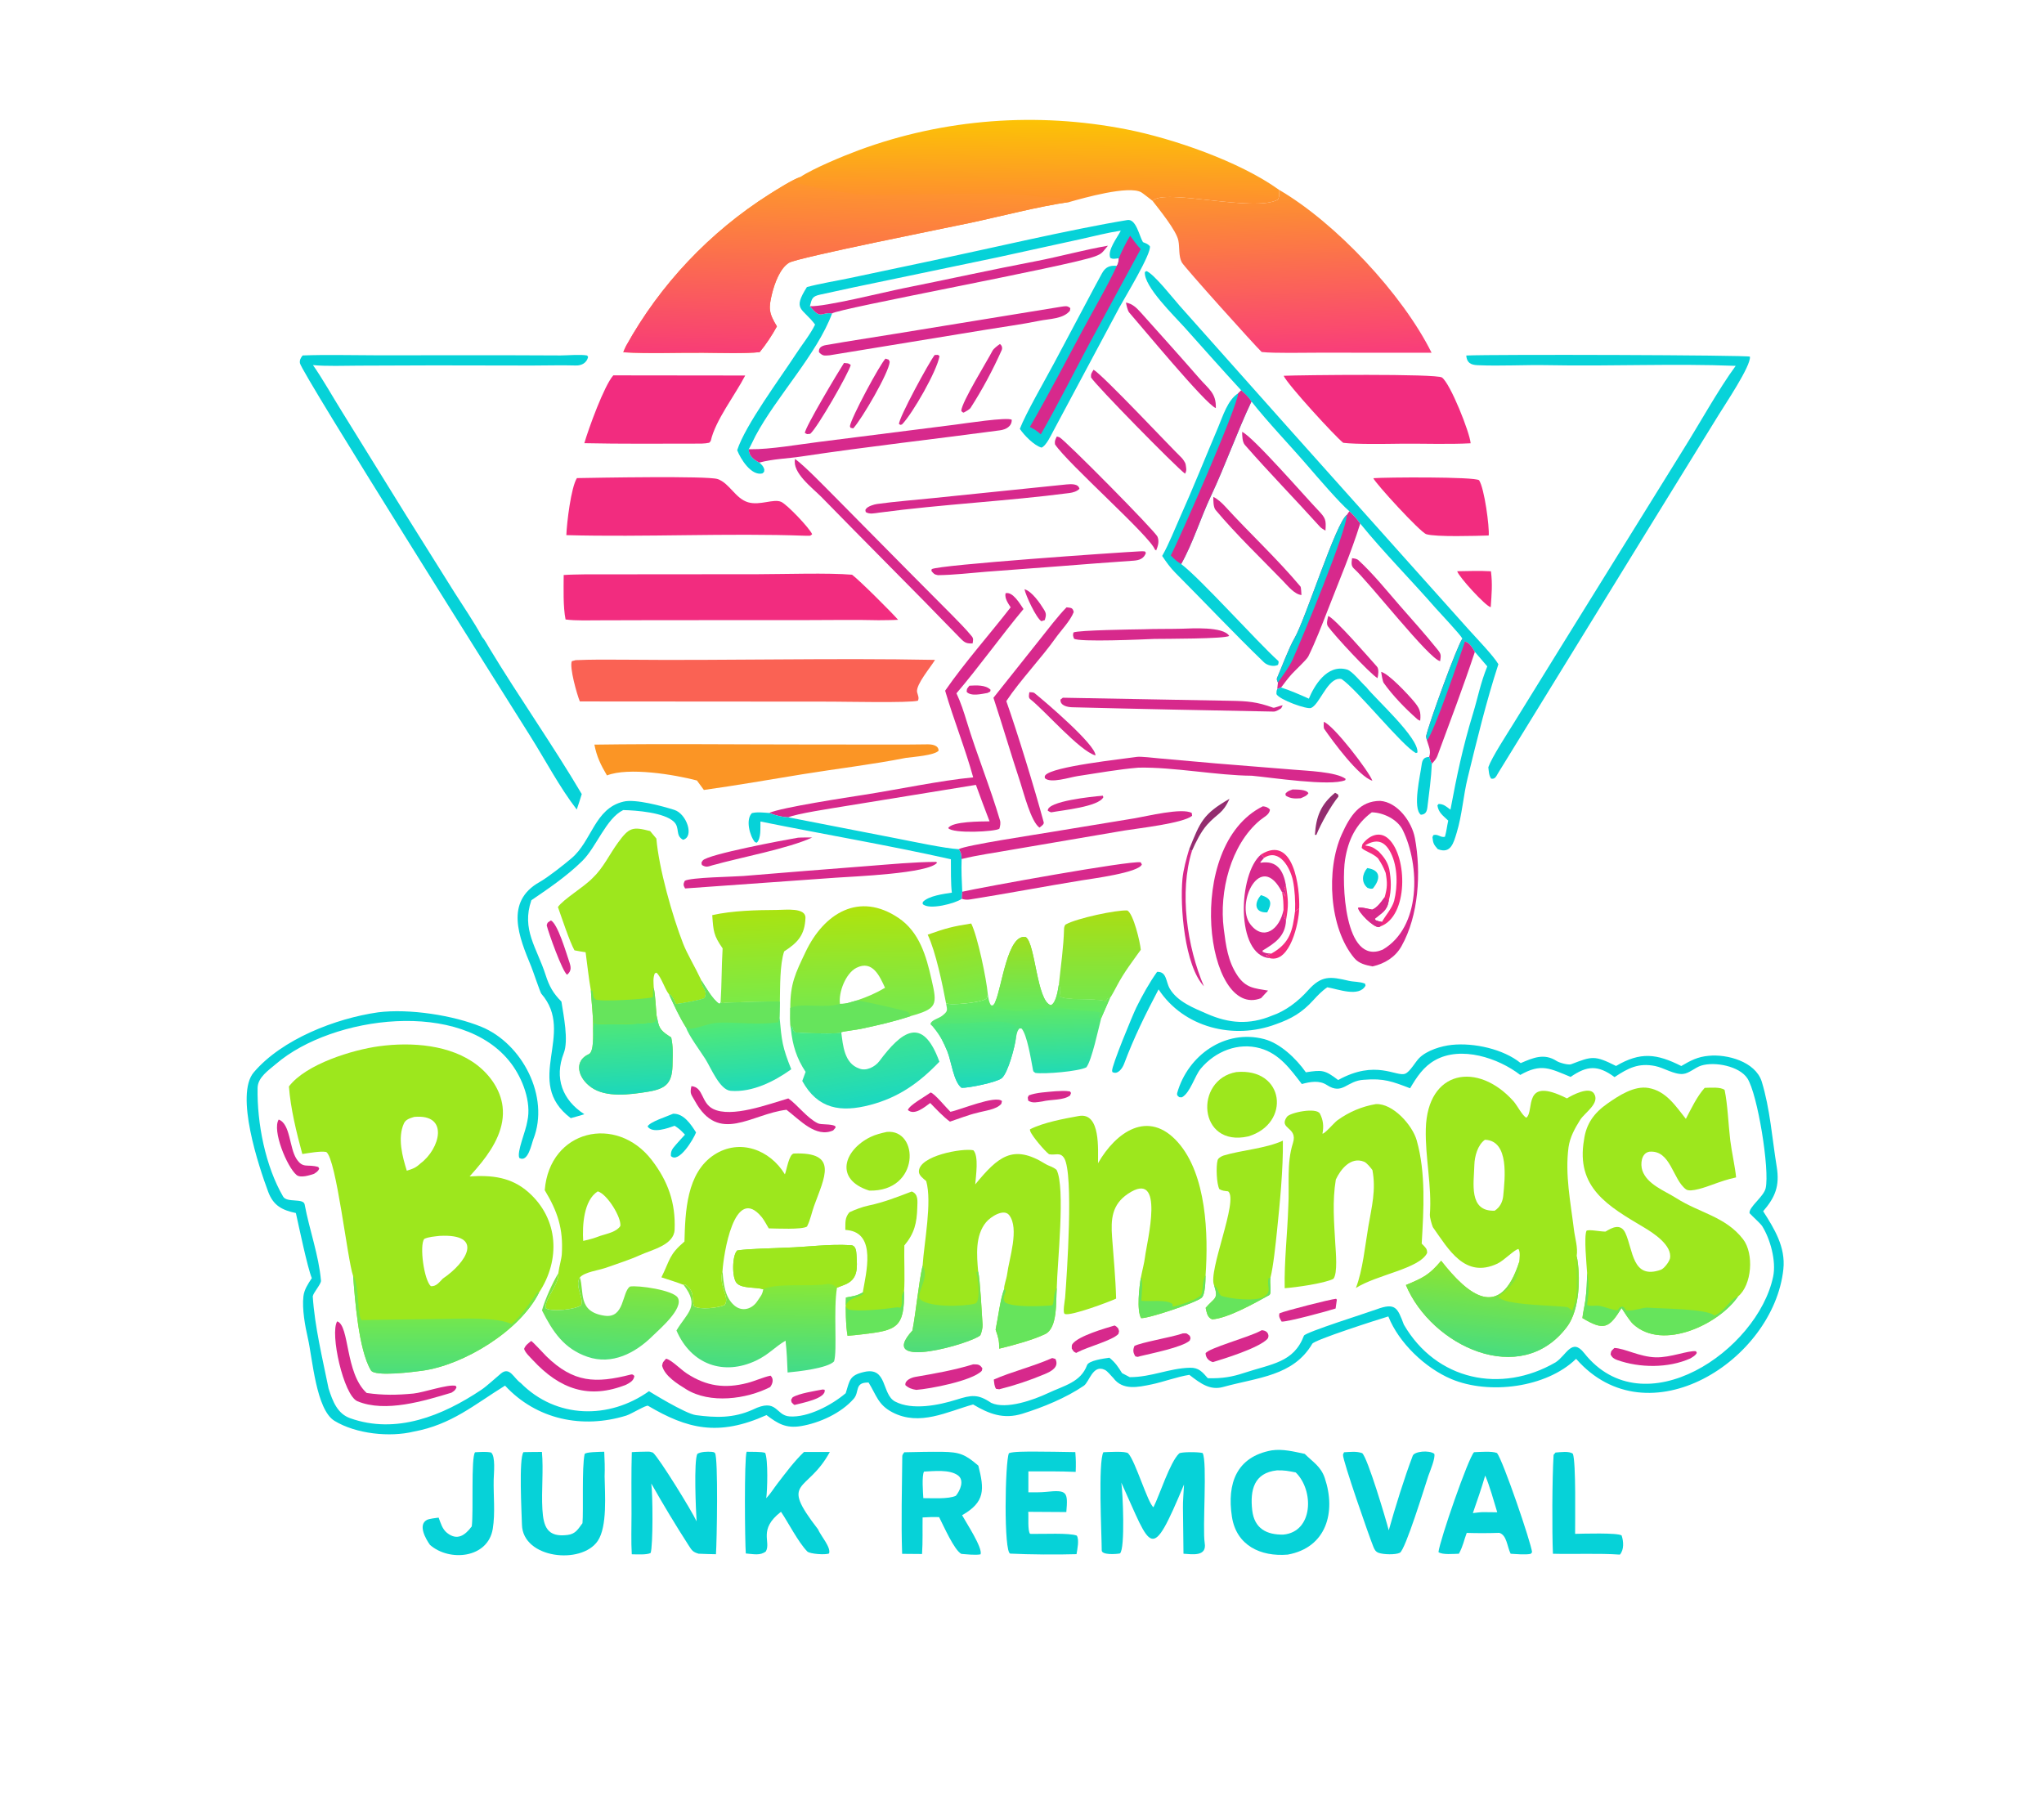 <?xml version="1.0" encoding="utf-8" ?><svg xmlns="http://www.w3.org/2000/svg" xmlns:xlink="http://www.w3.org/1999/xlink" width="1182" height="1047" viewBox="0 0 1182 1047"><path fill="#9DE71D" d="M167.07 628.347C176.902 615.379 203.888 607.122 219.335 605.054C237.995 602.556 260.618 604.102 275.999 616.041C283.447 621.822 289.446 630.332 290.617 639.85C292.107 651.957 285.828 663.043 278.541 672.217C276.32 675.013 273.942 677.691 271.575 680.364C284.432 679.533 295.652 680.71 305.624 689.544C323.108 705.035 324.131 728.607 311.749 747.456C300.657 769.746 268.121 789.469 244.127 792.742C239.302 793.4 216.809 796.35 214.507 792.523C207.329 780.595 205.251 751.273 204.213 737.985C200.839 728.423 194.511 670.099 188.644 666.202C185.02 665.606 178.663 666.849 174.822 667.409C171.472 655.059 168.043 641.16 167.07 628.347ZM256.077 739.458C269.897 730.144 280.222 713.41 254.278 714.741C251.295 715.107 247.959 715.261 245.306 716.503C242.493 720.41 245.167 740.248 249.158 743.852C252.326 744.043 253.943 741.616 256.077 739.458ZM235.244 677.055C238.776 675.934 240.366 675.452 243.155 672.838C254.455 664.466 259.981 644.03 239.509 645.947C237.233 646.66 234.668 647.327 233.604 649.641C229.741 658.036 232.741 669.089 235.244 677.055Z"/><defs><linearGradient id="gradient_0" gradientUnits="userSpaceOnUse" x1="251.35" y1="762.441" x2="251.328" y2="793.064"><stop offset="0" stop-color="#73E74E"/><stop offset="1" stop-color="#4CDE7B"/></linearGradient></defs><path fill="url(#gradient_0)" d="M204.213 737.985C207.877 742.039 206.435 761.924 209.202 763.411L256.842 762.754C267.417 762.658 286.633 761.51 295.892 765.752C301.197 761.236 306.798 753.164 310.772 747.341L311.749 747.456C300.657 769.746 268.121 789.469 244.127 792.742C239.302 793.4 216.809 796.35 214.507 792.523C207.329 780.595 205.251 751.273 204.213 737.985Z"/><defs><linearGradient id="gradient_1" gradientUnits="userSpaceOnUse" x1="599.915" y1="70.266" x2="599.284" y2="115.469"><stop offset="0" stop-color="#FCC206"/><stop offset="1" stop-color="#FE902E"/></linearGradient></defs><path fill="url(#gradient_1)" d="M462.847 102.336C470.363 97.335 487.972 90.061 496.705 86.837C546.086 68.602 599.686 64.688 651.27 74.781C678.295 80.068 716.918 93.423 739.546 109.719C739.665 112.514 740.119 113.117 738.976 115.435C725.418 123.048 673.044 108.658 666.496 116.164C665.287 115.242 660.867 111.713 659.94 111.197C652.627 107.121 626.618 114.484 618.511 116.792C599.751 119.53 578.965 125.091 560.235 129.066C547.81 131.704 461.405 148.913 456.313 151.947C451.05 155.084 447.92 163.976 446.517 169.569C444.314 178.358 444.602 181.071 449.271 188.773C446.539 193.775 442.916 199.266 439.302 203.649C431.394 204.534 415.059 204.074 406.606 204.008C391.785 203.891 375.047 204.584 360.441 203.733C360.833 202.711 361.52 201.021 362.056 200.053C381.73 164.523 410.572 134.099 444.875 112.38C449.134 109.683 458.445 103.806 462.847 102.336Z"/><defs><linearGradient id="gradient_2" gradientUnits="userSpaceOnUse" x1="490.157" y1="106.464" x2="487.078" y2="206.428"><stop offset="0" stop-color="#FE962D"/><stop offset="1" stop-color="#F83D76"/></linearGradient></defs><path fill="url(#gradient_2)" d="M360.441 203.733C360.833 202.711 361.52 201.021 362.056 200.053C381.73 164.523 410.572 134.099 444.875 112.38C449.134 109.683 458.445 103.806 462.847 102.336C461.839 103.587 461.578 103.933 460.106 104.724L459.918 105.293C463.235 107.439 494.131 112.529 498.777 112.626C527.373 113.223 556.278 111.104 584.937 112.333C593.567 112.703 602.427 114.426 611.202 114.382C613.481 114.371 615.083 116.651 618.511 116.792C599.751 119.53 578.965 125.091 560.235 129.066C547.81 131.704 461.405 148.913 456.313 151.947C451.05 155.084 447.92 163.976 446.517 169.569C444.314 178.358 444.602 181.071 449.271 188.773C446.539 193.775 442.916 199.266 439.302 203.649C431.394 204.534 415.059 204.074 406.606 204.008C391.785 203.891 375.047 204.584 360.441 203.733Z"/><path fill="#9DE71D" d="M878.494 729.936C878.688 727.509 879.265 724.384 878.13 722.354C875.95 722.453 869.809 728.976 865.923 730.798C847.138 739.603 837.752 722.668 828.572 709.682C827.924 708.032 826.783 704.223 826.865 702.471C828.102 685.898 824.09 669.297 824.511 652.906C825.393 618.559 854.679 613.834 875.255 636.909C877.296 639.197 880.492 645.491 882.655 646.396C887.629 642.529 879.969 622.018 906.138 635.232C909.223 633.27 918.904 628.257 921.694 632.309C925.571 637.939 916.39 643.47 913.747 647.697C910.686 652.595 907.883 657.621 907.048 663.471C904.947 679.369 908.248 695.31 910.158 711.044C910.775 716.121 912.556 721.431 911.765 726.373C914.105 737.852 913.601 757.365 906.236 767.22C879.38 803.155 827.621 778.214 813.003 743.175C822.715 739.09 826.36 737.541 833.39 729.138C848.745 748.775 867.362 764.295 878.494 729.936ZM864.34 700.174C867.36 698.277 868.959 695.066 869.287 691.573C870.203 681.807 872.959 659.617 858.7 659.166C854.489 662.131 852.711 668.798 852.586 673.811C852.328 684.171 849.11 700.78 864.34 700.174Z"/><defs><linearGradient id="gradient_3" gradientUnits="userSpaceOnUse" x1="863.095" y1="734.207" x2="858.374" y2="782.166"><stop offset="0" stop-color="#8BE532"/><stop offset="1" stop-color="#49DD7E"/></linearGradient></defs><path fill="url(#gradient_3)" d="M878.494 729.936C880.146 738.676 872.63 745.268 866.454 749.878C869.195 755.083 899.797 754.763 906.644 756.031C907.698 756.85 908.565 757.524 909.246 758.053C909.874 755.845 910.823 753.822 911.211 751.722C912.55 744.47 910.636 733.523 911.663 726.987L911.765 726.373C914.105 737.852 913.601 757.365 906.236 767.22C879.38 803.155 827.621 778.214 813.003 743.175C822.715 739.09 826.36 737.541 833.39 729.138C848.745 748.775 867.362 764.295 878.494 729.936Z"/><path fill="#06D2D8" d="M218.631 585.466C236.577 583.189 262.241 587.177 278.471 593.875C301.998 603.585 318.059 634.297 308.429 658.835C307.352 661.58 305.365 672.571 300.306 669.693C298.748 666.117 304.068 654.322 304.957 648.359C307.417 637.325 302.17 623.711 295.499 614.908C267.103 577.441 192.197 587.459 159.768 615.173C155.384 618.92 149.074 623.039 148.96 629.141C148.581 649.482 153.446 674.412 163.724 692.025C165.905 695.751 175.473 692.766 176.176 696.556C178.902 711.247 184.323 725.813 185.616 740.629C185.785 742.556 181.248 747.455 180.857 749.696C182.001 767.266 186.493 785.65 190.001 802.97C192.363 810.37 195.082 817.554 202.467 820.188C229.158 829.709 255.999 818.722 278.303 803.798C281.522 801.644 286.082 797.344 289.667 794.361C294.792 790.096 297.072 797.092 301.121 799.833C321.63 820.535 352.198 821.003 375.297 804.568C375.293 804.571 396.237 817.606 402.462 818.421C413.998 819.93 424.027 820.252 435.199 815.294C449.674 808.154 448.245 818.617 456.669 819.17C467.2 819.862 480.797 812.73 489.049 805.735C491.425 798.221 491.14 795.376 499.811 793.42C513.22 790.394 509.778 806.368 517.58 810.532C527.477 815.813 542.972 812.653 553.039 809.481C561.726 806.745 565.488 806.086 573.174 811.316C581.916 815.391 598.187 809.392 605.766 805.817C615.396 801.275 624.924 799.476 628.622 789.499C629.612 786.828 638.364 785.657 641.562 785.212C645.126 788.21 646.44 790.269 648.858 794.115L653.311 796.448C665.854 796.477 676.084 791.276 688.169 791.006C693.304 790.892 695.358 793.549 698.444 797.055C706.8 797.331 712.834 796.174 718.974 794.143C735.511 788.673 748.085 788.1 754.038 772.466C754.789 770.492 791.01 759.1 795.853 757.295C806.981 753.146 808.135 756.303 811.816 766.064C830.516 798.283 867.929 806.228 899.537 787.891C905.8 783.919 908.916 773.429 916.065 782.48C950.543 826.128 1016.44 781.067 1025.38 738.272C1027.25 729.334 1023.7 716.509 1019 709.059C1018.16 707.717 1013.32 703.362 1011.74 701.634C1011.09 698.155 1019.91 692.162 1021.04 687.196C1023.46 676.498 1016.38 632.77 1010.49 623.682C1005.87 616.555 991.582 613.813 983.716 616.284C980.26 617.369 976.745 620.819 973.22 621.106C968.118 621.52 962.233 617.547 957.168 616.525C947.52 614.58 941.571 617.688 933.668 622.925C923.919 615.741 917.734 616.288 908.255 622.81C896.252 617.913 891.314 614.783 879.128 621.67C866.478 611.874 844.904 604.678 829.844 613.153C823.086 616.956 819.276 622.891 815.429 629.381C805.019 625.41 800.228 623.536 788.866 624.458C778.641 624.89 776.579 633.571 767.247 627.468C762.913 624.633 757.604 625.62 752.818 626.929C746.238 618.405 739.904 609.416 728.793 606.278C716.03 602.674 702.814 607.984 694.41 617.972C690.85 622.203 688.35 631.907 683.536 634.577C681.434 634.523 682.327 634.882 680.771 633.455C680.707 632.973 680.613 632.55 680.759 632.04C686.957 610.277 708.392 595.025 731.062 600.947C740.297 603.359 749.569 612.198 755.149 620.141C764.753 618.66 766.158 618.802 773.834 624.613C795.573 612.542 807.464 622.956 812.593 620.955C815.352 619.879 818.49 614.091 820.717 611.878C825.2 607.424 833.432 604.932 839.555 604.287C852.29 602.947 869.334 606.663 879.391 614.826C886.402 611.848 892.832 608.889 900.147 613.596C901.604 614.588 906.943 616.102 908.578 615.474C920.63 610.847 922.076 610.216 934.523 616.484C948.689 608.165 958.044 609.348 972.254 616.511C977.558 613.365 981.768 611.152 988.083 610.605C998.718 609.525 1014.96 613.903 1018.73 625.378C1023.61 641.227 1024.77 658.397 1027.44 674.811C1029.24 685.928 1026.56 692.389 1019.6 700.502C1026.04 710.583 1032.64 721.2 1031.28 734.019C1025.69 786.755 952.928 833.298 911.424 785.844C894.259 802.612 860.968 806.744 839.206 797.523C824.189 791.16 808.902 776.644 802.842 761.333C796.292 763.307 760.211 774.856 758.867 777.135C747.851 795.814 727.524 796.564 707.297 802.135C699.908 804.17 694.532 800.386 687.78 795.117C680.977 796.147 672.581 799.26 666.074 800.609C658.096 802.263 649.229 804.27 643.79 796.929C642.446 795.624 640.532 793.026 638.91 792.234C631.95 788.836 629.91 799.268 626.781 801.403C616.488 808.424 603.072 813.933 591.208 817.601C580.363 820.955 571.989 817.755 562.726 812.242C547.674 816.435 531.836 824.969 516.116 816.81C507.697 812.44 506.848 806.884 502.28 799.567C493.989 799.361 497.134 804.946 493.765 808.853C486.55 817.222 473.848 823.034 463.062 824.774C454.391 826.173 449.727 823.272 443.249 818.389C415.31 830.998 397.256 826.286 374.748 813.011C373.736 812.414 364.968 817.812 362.141 818.684C336.893 826.476 310.29 821.05 292.053 801.349C274.187 812.414 261.093 823.928 239.231 827.937C225.395 831.315 205.911 829.295 193.469 821.744C182.747 815.236 180.748 785.775 178.047 773.98C176.396 766.77 174.62 757 175.458 749.731C175.919 745.732 178.162 742.477 180.311 739.182C177.81 733.144 172.792 709.099 171.1 701.536C163.25 699.868 158.113 697.373 155.061 689.184C149.649 674.658 135.75 633.065 146.762 620.149C163.084 601.007 194.039 588.969 218.631 585.466Z"/><path fill="#9DE71D" d="M985.772 629.146C988.678 629.087 995.211 628.478 997.316 630.39C999.089 638.944 999.458 650.118 1000.56 659.382C1001.35 665.964 1003.49 675.425 1003.94 680.935C998.923 681.989 994.67 683.517 989.962 685.218C986.909 686.321 977.619 689.784 975.006 687.866C967.193 682.105 966.169 664.901 953.737 666.071C949.083 666.939 948.496 673.243 949.749 676.986C952.573 685.043 962.65 688.656 969.477 692.997C982.864 701.51 997.903 703.614 1007.97 716.668C1014.41 725.025 1013.12 743.185 1005.05 749.8C994.191 765.694 961.624 781.489 944.461 765.82C942.468 764 939.341 758.96 937.709 756.492C930.452 768.251 927.513 769.72 915.07 762.275C915.376 759.284 916.331 755.336 916.771 752.092C917.528 746.515 917.673 741.817 917.797 736.207C917.5 731.133 915.872 715.378 917.444 711.766C918.985 710.888 925.439 712.312 928.446 712.274C932.1 709.989 937.224 707.281 939.901 713.056C944.475 722.923 943.802 740.163 960.367 734.376C962.344 733.682 965.136 729.889 965.689 727.9C967.266 720.217 955.87 712.939 950.684 709.859C929.927 697.53 911.191 686.918 916.009 659.18C917.253 649.851 921.919 643.547 929.526 638.236C936.007 633.712 944.929 627.77 953.248 629.199C963.467 630.954 968.924 639.59 974.895 647.07C978.097 640.99 981.255 634.217 985.772 629.146Z"/><path fill="#66E45C" d="M917.797 736.207L917.954 737.112C918.993 743.3 918.76 748.471 917.723 754.592C919.202 755.783 922.228 754.761 925.032 755.239C928.241 755.785 932.627 757.806 935.412 757.766C936.91 755.917 936.262 756.168 938.199 755.618C939.496 756.284 939.444 756.512 940.253 757.785C944.225 758.513 950.15 756.009 952.936 756.253C959.549 756.832 987.906 756.838 991.343 760.866C996.984 758.795 1000.96 750.92 1005.05 749.8C994.191 765.694 961.624 781.489 944.461 765.82C942.468 764 939.341 758.96 937.709 756.492C930.452 768.251 927.513 769.72 915.07 762.275C915.376 759.284 916.331 755.336 916.771 752.092C917.528 746.515 917.673 741.817 917.797 736.207Z"/><defs><linearGradient id="gradient_4" gradientUnits="userSpaceOnUse" x1="744.666" y1="111.235" x2="747.824" y2="205.156"><stop offset="0" stop-color="#FD942D"/><stop offset="1" stop-color="#F93D7A"/></linearGradient></defs><path fill="url(#gradient_4)" d="M739.546 109.719C772.315 128.776 811.03 170.106 827.846 203.994L762.073 203.976C754.051 203.963 736.958 204.387 729.597 203.573C726.095 200.304 684.749 154.377 683.372 151.685C681.447 147.923 682.246 143.082 681.401 139.03C680.188 133.207 670.448 121.291 666.496 116.164C673.044 108.658 725.418 123.048 738.976 115.435C740.119 113.117 739.665 112.514 739.546 109.719Z"/><path fill="#9DE71D" d="M535.611 683.056C534.009 681.672 531.447 679.855 531.38 677.699C531.094 668.404 556.587 663.879 562.87 665.229C566.141 668.617 564.298 680.19 563.954 684.974C577.202 668.884 585.742 661.47 604.437 673.08C606.666 674.464 608.615 674.598 610.959 676.525C616.264 686.43 611.326 731.234 611.111 744.915C610.518 752.765 611.73 768.06 604.318 771.579C597.038 775.036 585.737 778.063 577.829 779.98C577.806 775.023 577.382 773.857 575.747 768.984C577.118 762.443 578.48 751.018 580.658 745.601C580.481 743.452 582.044 739.73 582.422 736.77C583.549 727.939 589.59 710.496 583.588 702.752C580.532 698.808 572.924 703.585 570.201 706.88C563.829 714.591 564.824 726.022 565.655 735.418C566.739 739.29 567.839 760.966 568.193 766.145C568.311 767.86 567.64 770.529 566.925 772.185C562.753 776.645 505.851 793.319 527.641 769.482C529.816 757.92 531.181 742.316 533.532 731.902C534.427 718.316 539.081 695.305 535.611 683.056Z"/><defs><linearGradient id="gradient_5" gradientUnits="userSpaceOnUse" x1="545.694" y1="752.346" x2="545.269" y2="781.208"><stop offset="0" stop-color="#74E54F"/><stop offset="1" stop-color="#4EDC7B"/></linearGradient></defs><path fill="url(#gradient_5)" d="M533.532 731.902C537.441 738.33 531.201 745.59 531.469 750.602C535.14 756.374 557.294 755.66 563.833 753.924C567.46 752.961 565.354 738.372 564.607 735.66L565.655 735.418C566.739 739.29 567.839 760.966 568.193 766.145C568.311 767.86 567.64 770.529 566.925 772.185C562.753 776.645 505.851 793.319 527.641 769.482C529.816 757.92 531.181 742.316 533.532 731.902Z"/><path fill="#66E45C" d="M580.658 745.601C581.4 745.965 581.023 745.679 581.613 746.652C580.691 749.38 579.641 750.744 581.175 753.204C585.683 756.244 602.81 755.456 608.419 754.914C609.917 753.288 608.759 748.401 611.111 744.915C610.518 752.765 611.73 768.06 604.318 771.579C597.038 775.036 585.737 778.063 577.829 779.98C577.806 775.023 577.382 773.857 575.747 768.984C577.118 762.443 578.48 751.018 580.658 745.601Z"/><path fill="#9DE71D" d="M322.636 524.577C325.825 519.964 337.588 513.124 342.842 507.638C348.862 501.931 352.453 494.083 357.332 487.377C363.838 478.434 365.842 477.999 375.934 480.622L379.566 484.966C381.017 502.216 388.823 529.856 395.121 545.941C397.341 551.613 402.39 560.143 405.09 565.984L405.466 566.806C405.823 571.688 409.384 572.539 407.516 577.209C406.167 578.182 392.007 580.854 390.792 580.628C389.973 578.986 388.828 576.101 387.425 575.199L386.903 575.096C384.316 571.832 382.51 565.205 379.63 562.532L378.655 562.936C377.522 565.684 377.932 568.217 378.058 571.249C379.099 576.673 379.143 581.946 379.704 587.427C381.095 594.048 381.149 595.443 386.882 599.173L388.149 599.985C389.273 605.57 389.054 608.783 388.932 614.377C388.965 626.197 385.653 629.617 374.521 631.412C364.184 633.078 350.548 634.922 341.929 628.865C334.089 623.356 331.66 613.549 340.546 609.62C343.55 608.293 342.949 598.017 342.971 594.447C343.133 587.253 342.021 579.991 341.681 572.73C340.494 566.296 339.568 557.372 338.646 550.718C336.555 550.45 334.292 549.986 332.202 549.604C329.343 544.484 324.873 530.814 322.636 524.577Z"/><defs><linearGradient id="gradient_6" gradientUnits="userSpaceOnUse" x1="362.679" y1="631.399" x2="361.059" y2="591.49"><stop offset="0" stop-color="#1DD8B9"/><stop offset="1" stop-color="#4EE779"/></linearGradient></defs><path fill="url(#gradient_6)" d="M379.704 587.427C381.095 594.048 381.149 595.443 386.882 599.173L388.149 599.985C389.273 605.57 389.054 608.783 388.932 614.377C388.965 626.197 385.653 629.617 374.521 631.412C364.184 633.078 350.548 634.922 341.929 628.865C334.089 623.356 331.66 613.549 340.546 609.62C343.55 608.293 342.949 598.017 342.971 594.447L343.609 590.724C343.897 591.265 344.346 592.008 344.909 592.077C351.088 592.844 373.433 592.168 378.459 590.965C379.287 589.458 379.296 589.072 379.704 587.427Z"/><path fill="#66E45C" d="M378.058 571.249C379.099 576.673 379.143 581.946 379.704 587.427C379.296 589.072 379.287 589.458 378.459 590.965C373.433 592.168 351.088 592.844 344.909 592.077C344.346 592.008 343.897 591.265 343.609 590.724L342.971 594.447C343.133 587.253 342.021 579.991 341.681 572.73L342.631 573.032L342.739 573.768C343.065 575.862 342.94 576.61 344.318 577.992C347.205 579.522 374.453 577.771 377.443 576.731C377.947 574.313 377.22 574.024 378.058 571.249Z"/><path fill="#9DE71D" d="M645.426 751.039C641.307 752.942 619.565 761.125 615.827 759.945C614.308 759.466 615.808 752.065 615.931 750.484C616.961 737.314 620.932 678.946 615.425 669.859C613.109 666.039 610.18 668.308 606.641 667.523C604.364 665.892 596.841 657.166 595.771 654.179C595.49 653.394 595.53 653.181 595.768 653.048C603.42 649.16 615.327 646.956 623.878 645.416C636.625 643.121 634.879 665.235 634.962 672.726C645.276 654.678 664.061 641.344 681.174 660.642C697.718 679.298 698.832 713.924 697.151 737.619C697.081 740.838 696.971 748.807 694.838 750.57C691.106 753.655 663.545 762.72 659.887 762.315C657.214 757.94 658.833 743.864 659.765 738.779C660.413 735.257 661.734 730.398 662.137 726.951C663.133 718.446 674.26 675.598 652.229 690.436C642.916 696.709 642.348 705.199 643.084 715.387C643.937 727.202 645.122 739.128 645.426 751.039Z"/><path fill="#66E45C" d="M659.765 738.779C661.201 741.648 660.093 748.375 660.01 752.266C664.008 752.868 675.436 751.324 678.133 754.299L678.038 755.367L678.436 755.659C681.706 755.03 692.402 751.73 694.542 748.974C696.036 747.049 694.934 741.245 697.151 737.619C697.081 740.838 696.971 748.807 694.838 750.57C691.106 753.655 663.545 762.72 659.887 762.315C657.214 757.94 658.833 743.864 659.765 738.779Z"/><path fill="#9DE71D" d="M795.65 638.528C805.551 638.058 816.763 650.737 819.236 659.465C824.616 678.451 823.274 699.705 822.138 719.208L822.502 719.584C824.42 721.588 825.317 722.152 825.273 724.65C820.695 733.829 796.157 737.166 784.072 744.902C788.06 734.709 789.425 720.153 791.276 709.353C793.228 697.968 795.825 688.178 793.635 676.659C792.489 675.214 790.454 672.524 788.82 671.863C781.092 668.739 775.195 676.334 772.479 682.159C770.381 694.745 771.48 707.074 772.198 719.688C772.435 723.863 773.66 736.374 771.07 739.581C766.061 742.222 748.929 744.61 742.91 745.006C742.587 729.584 744.503 713.234 744.993 697.802C745.736 685.561 743.884 672.907 747.685 661.027C750.702 651.601 739.14 653.135 744.17 645.929C745.949 643.38 761.32 640.258 763.298 644.087C765.148 647.668 765.618 651.38 764.747 655.568C765.755 656.136 771.562 649.225 773.349 647.936C780.139 643.038 787.542 639.9 795.65 638.528Z"/><defs><linearGradient id="gradient_7" gradientUnits="userSpaceOnUse" x1="437.789" y1="741.928" x2="436.766" y2="791.479"><stop offset="0" stop-color="#87E838"/><stop offset="1" stop-color="#43DC87"/></linearGradient></defs><path fill="url(#gradient_7)" d="M441.383 745.619C436.647 744.238 429.354 745.333 426.127 742.183C423.148 739.277 423.305 725.972 426.316 723.182C432.575 722.145 446.907 721.977 454.245 721.573C466.802 721.243 479.486 719.317 492.024 720.149C494.907 720.238 495.159 723.478 495.294 725.746C495.735 733.174 496.46 739.937 488.221 743.089L484.011 744.717C481.853 757.561 484.278 780.93 482.325 787.333C478.622 791.311 461.243 793.255 455.455 793.754C455.235 787.324 454.971 781.749 454.271 775.349C448.019 779.02 444.584 783.376 437.253 786.854C418.462 795.768 399.673 789.164 391.183 769.467C397.498 758.83 404.9 755.603 395.316 743.085L396.172 742.772C402.213 747.244 399.611 750.065 401.37 755.464C404.502 757.603 415.708 756.444 419.086 754.666C422.294 750.187 415.297 743.991 417.825 734.989C418.349 741.961 419.002 750.123 424.625 754.965C429.204 758.907 435.026 757.075 438.039 752.36C439.804 749.6 440.762 749.042 441.383 745.619Z"/><path fill="#9DE71D" d="M441.383 745.619C436.647 744.238 429.354 745.333 426.127 742.183C423.148 739.277 423.305 725.972 426.316 723.182C432.575 722.145 446.907 721.977 454.245 721.573C466.802 721.243 479.486 719.317 492.024 720.149C494.907 720.238 495.159 723.478 495.294 725.746C495.735 733.174 496.46 739.937 488.221 743.089L484.011 744.717C482.179 743.082 480.355 742.19 477.922 742.632C468.829 744.281 448.623 741.803 441.383 745.619Z"/><path fill="#FA6254" d="M332.857 381.785C341.841 381.403 351.66 381.426 360.664 381.516C420.546 382.113 480.879 380.458 540.712 381.634C537.966 386.154 529.79 395.711 530.292 400.123C530.856 402.354 531.62 403.546 530.81 405.238C526.266 406.611 487.647 405.773 480.811 405.775L335.31 405.669C333.679 401.766 329.172 385.899 330.671 382.378L332.857 381.785Z"/><path fill="#9DE71D" d="M315.013 688.329C317.787 653.355 356.459 644.346 376.894 670.896C386.244 683.043 390.769 695.621 390.112 711.182C389.737 720.067 376.989 722.744 370.149 725.859C363.947 728.683 356.757 730.89 350.349 733.207C346.125 734.667 338.029 735.657 335.335 738.78C332.197 743.594 337.562 750.34 336.124 754.797C333.148 757.323 318.652 758.912 315.521 756.55C314.746 751.307 323.474 742.801 322.87 736.357L322.94 735.806C323.376 732.534 324.709 728.049 324.877 725.393C325.811 710.575 322.396 700.56 315.013 688.329ZM337.245 717.65C341.419 716.733 343.249 716.181 347.26 714.692C351.265 713.422 356.583 712.403 358.741 709.013C359.385 704.038 351.109 690.53 345.676 689.004C337.457 694.207 336.713 708.869 337.245 717.65Z"/><path fill="#F22C7F" d="M337.989 332.167L438.362 332.082C453.038 332.059 479.15 331.205 492.73 332.376C497.058 335.636 515.78 354.298 519.349 358.447C515.804 358.664 511.641 358.634 508.04 358.692C494.368 358.34 479.209 358.647 465.457 358.632L380.184 358.658L347.251 358.744C341.26 358.755 332.758 359.049 327.05 358.256C325.563 350.734 325.949 340.372 325.969 332.551C329.607 332.264 334.27 332.269 337.989 332.167Z"/><defs><linearGradient id="gradient_8" gradientUnits="userSpaceOnUse" x1="497.694" y1="525.207" x2="498.802" y2="586.355"><stop offset="0" stop-color="#AFE30D"/><stop offset="1" stop-color="#75E94F"/></linearGradient></defs><path fill="url(#gradient_8)" d="M456.988 582.961C457.016 568.658 459.908 563.05 465.825 550.579C476.484 528.11 496.868 515.497 519.678 530.936C531.656 539.043 535.652 552.908 538.651 566.334C542.124 581.298 542.018 583.305 526.583 587.64C516.778 590.904 507.83 592.882 497.758 595.039C495.413 595.541 487.896 596.43 486.479 596.969C486.455 597.003 486.439 597.045 486.405 597.069C484.641 598.294 463.662 597.325 460.002 597.093C458.029 595.457 459.123 595.959 457.982 593.328L457.347 594.943C456.81 592.915 456.966 585.496 456.988 582.961ZM495.599 578.556C501.538 576.526 506.378 574.468 511.795 571.267C508.83 564.855 504.675 554.963 495.238 559.729C489.103 562.828 484.802 573.799 485.736 580.559C489.7 580.666 491.779 579.557 495.599 578.556Z"/><path fill="#66E45C" d="M485.736 580.559C489.7 580.666 491.779 579.557 495.599 578.556C499.541 579.005 521.68 584.036 525.131 585.268C525.953 586.309 525.999 586.437 526.583 587.64C516.778 590.904 507.83 592.882 497.758 595.039C495.413 595.541 487.896 596.43 486.479 596.969C486.455 597.003 486.439 597.045 486.405 597.069C484.641 598.294 463.662 597.325 460.002 597.093C458.029 595.457 459.123 595.959 457.982 593.328L457.347 594.943C456.81 592.915 456.966 585.496 456.988 582.961C462.609 579.75 477.578 583.445 485.736 580.559Z"/><path fill="#06D2D8" d="M466.616 166.013C473.854 164.044 483.903 162.397 491.39 160.82L539.853 150.571C569.963 144.215 619.717 132.54 651.953 127.257C657.042 126.423 658.846 136.698 660.957 140.042C662.674 140.752 663.688 140.99 664.934 142.374C666.072 146.486 650.216 172.452 647.214 177.991L609.037 249.417C607.756 251.868 604.776 258.071 602.263 258.858C597.951 257.627 592.233 251.728 589.753 248.032C592.977 239.448 604.784 218.994 609.516 210.085L628.219 174.915C631.22 169.296 634.161 163.627 637.255 158.062C639.309 154.367 641.798 153.388 645.831 153.751C646.802 152.264 646.776 151.105 647 149.34C645.11 149.566 643.6 150.034 642.037 149.127C640.333 144.684 645.933 137.629 648.143 133.39C640.17 134.605 632.864 136.564 625.019 138.274L576.886 148.82L512.977 162.156C500.051 164.822 487.137 167.524 474.254 170.39C469.613 171.422 469.499 172.692 468.344 177.079C474.949 185.342 474.877 180.202 481.172 181.277C472.406 204.937 448.923 229.412 436.834 252.187C435.687 254.346 434.111 257.962 432.988 259.778C432.993 263.658 435.899 265.85 439.108 267.512C440.791 269.123 441.215 269.324 441.989 271.427C441.777 273.338 442.188 272.593 440.855 273.807C434.386 275.313 428.322 265.504 426.295 260.379C430.975 245.841 451.219 218.681 460.135 204.941C463.519 199.726 468.648 193.321 471.348 187.715C463.955 177.847 458.098 179.517 466.616 166.013Z"/><path fill="#D7298C" d="M653.52 136.327C655.183 138.555 657.747 142.206 659.641 144.047L629.749 199.111C620.68 216.129 611.433 234.55 601.872 251.21C599.223 248.813 598.513 248.551 595.556 246.905C605.916 229.036 616.046 209.627 625.842 191.347C631.533 180.726 640.962 164.52 645.831 153.751C646.802 152.264 646.776 151.105 647 149.34C648.425 145.728 651.486 139.646 653.52 136.327Z"/><defs><linearGradient id="gradient_9" gradientUnits="userSpaceOnUse" x1="587.75" y1="577.695" x2="589.141" y2="619.793"><stop offset="0" stop-color="#68EA5A"/><stop offset="1" stop-color="#23DBB2"/></linearGradient></defs><path fill="url(#gradient_9)" d="M575.591 579.237C579.364 571.019 582.653 539.547 593.259 541.991C598.788 545.997 599.528 578.851 607.641 581.339C610.823 580.192 611.839 572.108 612.354 569.134C613.402 571.968 612.992 573.335 612.66 576.248C616.758 578.897 631.572 577.09 639.428 579.013C640.947 577.199 640.07 577.55 641.855 577.231L636.797 588.823C635.105 595.283 631.452 612.853 628.253 617.25C623.586 619.689 604.068 621.25 598.769 620.509C597.267 619.5 597.566 619.833 597.083 617.302C596.12 612.248 593.921 598.514 590.799 594.873L589.636 594.727C588.185 596.058 588.005 597.92 587.53 599.885C587.116 604.51 582.973 620.547 579.275 623.554C576.336 625.944 560.002 629.288 556.06 629.109C551.425 625.742 550.074 613.398 547.825 608.036C545.603 602.736 543.912 599.141 540.235 594.628L539.718 593.999C539.54 593.886 538.293 592.584 538.054 592.34C538.474 589.828 542.735 589.106 544.798 587.482C548.485 584.578 547.73 584.256 547.079 580.226C549.804 581.644 566.259 579.868 569.713 577.949C571.084 577.187 570.908 576.321 571.231 574.947C571.647 577.421 571.721 579.269 573.063 581.357L574.151 581.451C574.955 580.466 575.099 580.389 575.591 579.237Z"/><defs><linearGradient id="gradient_10" gradientUnits="userSpaceOnUse" x1="565.43" y1="627.139" x2="563.776" y2="590.592"><stop offset="0" stop-color="#1ED9BC"/><stop offset="1" stop-color="#4FE679"/></linearGradient></defs><path fill="url(#gradient_10)" d="M539.718 593.999C540.236 593.171 540.345 592.395 541.293 592.329C546.462 591.964 552.162 591.971 557.316 591.848C563.917 591.69 582.782 588.682 587.664 593.824C587.367 596.096 586.96 597.68 587.53 599.885C587.116 604.51 582.973 620.547 579.275 623.554C576.336 625.944 560.002 629.288 556.06 629.109C551.425 625.742 550.074 613.398 547.825 608.036C545.603 602.736 543.912 599.141 540.235 594.628L539.718 593.999Z"/><defs><linearGradient id="gradient_11" gradientUnits="userSpaceOnUse" x1="606.495" y1="542.28" x2="607.233" y2="585.186"><stop offset="0" stop-color="#9FDE1D"/><stop offset="1" stop-color="#60E964"/></linearGradient></defs><path fill="url(#gradient_11)" d="M575.591 579.237C579.364 571.019 582.653 539.547 593.259 541.991C598.788 545.997 599.528 578.851 607.641 581.339C610.823 580.192 611.839 572.108 612.354 569.134C613.402 571.968 612.992 573.335 612.66 576.248C616.758 578.897 631.572 577.09 639.428 579.013C640.947 577.199 640.07 577.55 641.855 577.231L636.797 588.823L636.173 588.771L635.653 587.868L636.816 585.637C630.744 584.149 623.616 584.747 617.284 583.51C600.567 580.242 593.206 588.971 575.708 581.841L575.591 579.237Z"/><path fill="#9DE71D" d="M395.809 718.013C396.275 701.049 396.905 678.262 413.094 667.792C427.771 658.299 445.235 664.884 453.893 679.174C454.936 676.595 456.277 667.227 459.159 667.118C485.207 666.137 476.687 681.003 470.742 697.477C469.491 700.942 468.568 705.7 466.659 709.362C463.753 711.236 448.851 710.465 444.547 710.407C443.545 708.695 441.783 705.488 440.601 704.032C424.555 684.275 418.348 725.952 417.825 734.989C415.297 743.991 422.294 750.187 419.086 754.666C415.708 756.444 404.502 757.603 401.37 755.464C399.611 750.065 402.213 747.244 396.172 742.772L395.316 743.085C391.27 741.506 386.638 740.093 382.479 738.724C387.656 728.321 386.742 725.772 395.809 718.013Z"/><path fill="#F22C7F" d="M333.619 276.499C344.768 276.294 409.04 275.121 414.907 277.041C421.809 279.3 425.222 288.334 432.628 290.491C439.476 292.486 447.263 288.313 451.701 290.223C455.098 291.685 468.206 305.467 469.653 308.971C468.292 310.212 468.351 309.778 465.903 309.842C420.898 308.204 372.903 310.72 327.505 309.484C327.771 302.309 330.206 281.835 333.619 276.499Z"/><path fill="#D7298C" d="M798.095 463.171C808.184 463.898 816.464 475.256 818.214 484.716C821.875 504.502 820.467 529.499 810.39 547.321C806.82 553.634 800.526 557.425 793.667 558.909C789.724 558.151 785.811 557.251 783.164 554.096C768.544 536.666 766.766 502.903 775.861 482.618C780.756 471.702 786.324 463.248 798.095 463.171ZM799.574 549.22C821.868 536.236 821.191 500.516 811.192 480.064C808.18 473.905 799.987 469.906 793.268 469.797C784.039 476.615 779.671 485.659 777.833 497.084C775.807 509.678 777.197 558.719 799.574 549.22Z"/><path fill="#F22C7F" d="M787.856 488.247C791.489 483.367 797.759 480.214 803.054 485.218C813.957 495.52 814.48 529.923 798.228 535.79L797.292 536.188C794.046 536.235 785.667 527.781 785.34 525.035C786.887 524.414 791.437 525.699 793.503 526.082C796.54 524.857 798.762 521.567 800.692 518.924C802.324 513.313 802.301 510.502 801.314 504.861C799.786 501.039 799.102 499.891 796.881 496.391C793.801 493.345 788.579 492.062 787.4 490.32L787.856 488.247ZM803.38 502.638C804.49 508.652 804.738 514.724 803.139 520.706C802.177 526.773 799.336 527.689 795.024 531.353C795.181 531.633 795.338 531.913 795.495 532.193C797.106 532.77 797.397 532.883 799.153 533.188C800.837 529.929 805.036 525.313 806.198 520.992C808.334 512.436 808.305 501.127 804.199 493.133C800.572 486.07 795.863 485.064 789.361 488.937C793.536 489.61 793.912 490.008 797.214 492.388C800.184 495.476 802.396 498.399 803.38 502.638Z"/><path fill="#D7298C" d="M798.228 535.79L797.292 536.188C794.046 536.235 785.667 527.781 785.34 525.035C786.887 524.414 791.437 525.699 793.503 526.082C796.54 524.857 798.762 521.567 800.692 518.924C801.74 520.161 801.628 520.21 803.139 520.706C802.177 526.773 799.336 527.689 795.024 531.353C795.181 531.633 795.338 531.913 795.495 532.193C797.106 532.77 797.397 532.883 799.153 533.188L799.552 533.856L797.979 535.034L798.228 535.79Z"/><path fill="#06D2D8" d="M790.651 502.028C798.696 503.222 798.293 508.464 793.885 513.875C792.392 514.136 792.285 513.944 790.794 513.487C787.068 510.332 787.657 505.504 790.651 502.028Z"/><path fill="#F22C7F" d="M742.317 217.323C752.41 216.891 830.724 216.044 833.869 218.324C838.719 221.84 849.976 250.148 850.435 256.363C837.768 257.071 822.216 256.449 809.314 256.619C801.207 256.726 784.248 257.018 776.768 256.095C772.254 252.637 744.299 222.124 742.317 217.323Z"/><path fill="#FB9525" d="M343.729 430.641C384.131 430.073 425.554 430.561 466.066 430.556L517.352 430.606C523.707 430.63 530.019 430.549 536.369 430.475C538.932 430.445 542.793 430.962 542.756 434.165C540.343 436.862 528.208 437.732 523.893 438.302C504.509 442.146 483.546 444.606 464.013 447.783C444.983 450.878 426.151 454.191 407.041 456.861L403.005 451.376C389.933 447.952 363.461 443.563 350.999 448.456C347.428 442.411 345.07 437.637 343.729 430.641Z"/><path fill="#06D2D8" d="M175.003 205.568C188.329 205.044 204.272 205.468 217.767 205.476L291.902 205.439L324.123 205.564C328.354 205.542 335.776 204.857 339.567 205.602L340.085 206.467C339.286 209.843 336.405 211.476 333.002 211.377C324.541 211.132 316.121 211.401 307.659 211.403L251.123 211.309L207.454 211.462C199.521 211.501 188.479 211.897 180.982 211.141C186.527 219.028 192.459 229.601 197.718 238.024L234.8 297.924L262.807 342.624C268.135 351.062 274.054 359.593 278.787 368.344C280.294 369.993 281.7 372.718 282.919 374.736C300.031 403.062 319.645 430.824 336.417 459.242C335.597 462.099 334.459 465.318 333.524 468.178C323.468 455.124 315.465 439.722 306.663 425.747C293.41 404.707 174.137 215.259 173.436 210.001C173.183 208.1 173.925 206.988 175.003 205.568Z"/><path fill="#9DE71D" d="M702.098 743.378C698.345 735.385 716.445 693.909 710.213 688.993C708.081 688.713 706.933 688.749 705.119 687.699C703.515 684.631 703.111 674.652 704.11 671.029C704.335 669.798 706.444 668.62 707.587 668.274C718.124 665.085 731.881 664.28 741.858 659.671C742.081 676.082 740.112 695.768 738.445 712.049C737.742 718.913 736.292 732.832 734.656 739.034C734.118 742.189 735.583 748.117 733.923 749.032C725.697 753.568 710.03 762.434 700.956 763.022C698.105 761.834 697.889 759.206 697.206 756.367C702.254 750.394 704.782 751.531 702.098 743.378Z"/><path fill="#66E45C" d="M702.098 743.378C705.001 745.72 703.635 746.859 706.098 749.339C710.934 751.204 725.867 752.741 730.592 750.136C735.978 747.166 732.262 743.567 733.616 739.22L734.656 739.034C734.118 742.189 735.583 748.117 733.923 749.032C725.697 753.568 710.03 762.434 700.956 763.022C698.105 761.834 697.889 759.206 697.206 756.367C702.254 750.394 704.782 751.531 702.098 743.378Z"/><path fill="#06D2D8" fill-opacity="0.988" d="M847.901 205.602C864.073 204.865 1010.85 205.32 1011.93 206.262C1012.74 211.422 997.226 234.386 993.736 240.135L953.354 305.62L866.342 447.086C865.179 448.991 864.64 450.763 862.282 450.302C860.942 448.316 860.968 446.148 860.67 443.694C862.675 438.001 871.303 424.814 874.813 419.114L902.886 373.69L973.244 260.244C982.497 245.529 993.846 224.993 1003.71 211.585C967.808 210.178 931.17 211.905 895.217 211.197C881.675 210.931 867.98 211.796 854.439 211.204C850.386 211.027 848.233 209.724 847.901 205.602Z"/><path fill="#F22C7F" d="M354.654 217.082L430.936 217.172C425.233 228.263 413.64 243.163 411.044 254.88C410.893 255.302 410.461 255.668 410.114 256.05C407.333 256.662 404.624 256.556 401.787 256.558C380.512 256.575 359.175 256.768 337.906 256.312C340.347 247.898 349.317 223.127 354.654 217.082Z"/><path fill="#06D2D8" d="M735.334 838.797C741.775 837.841 748.253 839.496 754.512 840.833C759.093 845.453 763.788 847.969 766.092 854.797C772.715 874.427 767.112 895.009 744.657 899.082C728.962 900.393 714.928 893.8 712.386 877.117C709.476 858.024 714.943 842.555 735.334 838.797ZM742.128 887.505C759.417 885.917 760.009 862.002 749.285 851.558C744.726 850.662 743.018 850.286 738.437 850.352C725.067 851.794 722.825 861.832 724.126 873.389C725.33 884.083 732.578 887.683 742.128 887.505Z"/><path fill="#06D2D8" d="M717.766 225.731C706.749 213.792 695.767 201.361 684.921 189.244C679.016 182.647 661.338 165.585 662.055 157.357L662.9 156.764C666.963 157.974 678.746 173.002 682.125 176.784L746.572 249.179L812.099 322.495L849.207 363.974C853.483 368.75 863.765 379.384 866.487 384.141C859.524 405.464 854.069 428.016 848.727 449.818C846.181 460.209 845.511 471.275 842.398 481.497C840.578 487.475 838.968 494.061 831.426 491.068C829.087 488.466 828.731 487.665 828.355 484.188L828.853 482.989C831.523 482.1 833.088 484.618 835.574 483.918C836.53 480.511 836.749 477.847 837.485 474.583C834.347 471.602 831.892 470.011 831.22 465.81L831.881 464.969C834.742 464.885 836.437 466.516 838.767 468.26C842.42 448.664 845.902 432.041 851.735 412.903C854.721 403.106 855.997 395.461 860.057 385.385L852.881 377.001C851.62 374.871 849.757 371.526 847.149 371.008L845.677 369.342C844.279 366.701 832.611 354.461 830.001 351.47C815.938 335.354 800.016 319.355 786.584 302.788C784.254 299.578 783.166 298.473 780.312 295.673C774.663 290.869 761.737 275.849 756.248 269.468C746.031 257.591 733.169 244.238 723.696 232.195C721.758 229.229 720.37 228.119 717.766 225.731Z"/><defs><linearGradient id="gradient_12" gradientUnits="userSpaceOnUse" x1="429.004" y1="629.205" x2="425.771" y2="590.558"><stop offset="0" stop-color="#1FDAB8"/><stop offset="1" stop-color="#53E973"/></linearGradient></defs><path fill="url(#gradient_12)" d="M405.466 566.806C408.062 570.834 412.153 578.127 415.941 580.517L416.567 580.174L416.705 579.65L417.645 580.169C418.507 579.758 449.767 578.956 450.984 579.262L450.782 587.993C452.041 601.97 452.354 605.395 457.571 618.389C447.735 625.451 435.072 631.836 422.584 630.869C416.198 630.375 411.138 617.57 407.867 612.419C404.907 607.758 398.264 598.878 396.605 594.037C392.526 587.481 390.174 582.1 386.903 575.096L387.425 575.199C388.828 576.101 389.973 578.986 390.792 580.628C392.007 580.854 406.167 578.182 407.516 577.209C409.384 572.539 405.823 571.688 405.466 566.806Z"/><path fill="#66E45C" d="M405.466 566.806C408.062 570.834 412.153 578.127 415.941 580.517L416.567 580.174L416.705 579.65L417.645 580.169C418.507 579.758 449.767 578.956 450.984 579.262L450.782 587.993L449.967 591.21C438.153 592.919 427.69 591.097 415.815 591.439C409.441 591.622 405.039 594.465 399.052 595.007C398.979 595.014 397.452 594.162 396.605 594.037C392.526 587.481 390.174 582.1 386.903 575.096L387.425 575.199C388.828 576.101 389.973 578.986 390.792 580.628C392.007 580.854 406.167 578.182 407.516 577.209C409.384 572.539 405.823 571.688 405.466 566.806Z"/><defs><linearGradient id="gradient_13" gradientUnits="userSpaceOnUse" x1="497.731" y1="591.262" x2="505.031" y2="637.693"><stop offset="0" stop-color="#48E782"/><stop offset="1" stop-color="#1BD8C0"/></linearGradient></defs><path fill="url(#gradient_13)" d="M457.347 594.943L457.982 593.328C459.123 595.959 458.029 595.457 460.002 597.093C463.662 597.325 484.641 598.294 486.405 597.069C486.439 597.045 486.455 597.003 486.479 596.969C487.463 604.426 488.136 614.975 496.87 617.948C500.856 619.666 506.077 616.958 508.517 613.686C521.344 596.486 533.455 587.105 543.238 614.029C531.59 626.18 519.774 634.655 503.259 639.01C486.203 643.508 472.868 641.416 463.929 625.148L465.866 619.907C460.613 611.954 458.292 604.448 457.347 594.943Z"/><path fill="#06D2D8" d="M638.059 839.869C640.725 839.785 650.981 839.07 652.401 840.526C656.501 844.731 663.836 869.602 667.031 871.665C670.562 864.659 676.597 845.515 681.873 840.576C682.899 839.616 693.165 839.637 695.455 840.341C698.268 845.37 695.271 883.939 696.658 892.407C697.954 900.319 689.59 898.916 684.383 898.57L684.071 871.971C683.965 868.971 684.538 861.78 684.698 858.535C665.326 904.683 666.107 896.19 648.43 857.443C649.296 862.72 650.761 895.902 647.628 898.404C645.607 898.812 637.116 899.442 637.108 896.646C637.083 887.649 634.94 845.5 638.059 839.869Z"/><path fill="#9DE71D" d="M488.837 711.284C488.916 707.004 488.457 704.322 491.192 701.095C494.796 699.411 498.66 697.952 502.555 697.135C511.178 695.327 519.021 692.217 527.232 689.078C531.171 690.571 530.545 694.674 530.448 698.256C530.201 707.334 528.796 713.301 522.954 720.301C522.762 727.944 523.329 739.646 522.811 746.64C523.131 768.001 518.519 769.355 498.666 771.675C495.85 772.004 492.996 772.323 490.131 772.525C489.106 767.412 488.891 755.673 489.187 750.387C493.225 749.644 495.338 749.503 498.924 747.449C500.801 736.279 506.958 713.366 490.155 711.426L488.837 711.284Z"/><path fill="#66E45C" d="M498.924 747.449L499.486 747.902C496.87 750.7 491.259 749.901 489.118 754.944C489.507 756.765 489.11 755.897 490.84 757.367C496.644 758.644 511.5 757.155 517.733 756.194C519.212 755.966 519.292 756.082 520.837 756.282C522.642 752.227 520.204 750.665 522.811 746.64C523.131 768.001 518.519 769.355 498.666 771.675C495.85 772.004 492.996 772.323 490.131 772.525C489.106 767.412 488.891 755.673 489.187 750.387C493.225 749.644 495.338 749.503 498.924 747.449Z"/><path fill="#06D2D8" d="M522.922 839.892C530.284 839.745 537.639 839.54 545.005 839.638C555.033 839.772 558.184 841.143 565.756 847.635C569.209 861.281 569.842 868.648 556.357 876.284C558.593 880.423 568.346 895.148 567.047 898.914C564.131 899.508 559.089 898.902 555.917 898.664C551.831 896.533 545.645 882.437 543.073 877.398C539.52 877.279 537.076 877.375 533.517 877.595C533.403 884.785 533.686 891.468 533.196 898.726L521.686 898.633C521.057 880.034 521.601 860.694 521.77 842.062C521.777 841.345 522.507 840.426 522.922 839.892ZM533.94 866.426C539.046 866.39 548.463 867.071 552.749 865.058C555.273 862.014 557.874 856.035 553.889 853.205C548.984 849.722 540.166 850.811 534.327 851.069C532.984 853.514 533.75 863.326 533.94 866.426Z"/><defs><linearGradient id="gradient_14" gradientUnits="userSpaceOnUse" x1="438.442" y1="527.183" x2="440.572" y2="579.431"><stop offset="0" stop-color="#A9E311"/><stop offset="1" stop-color="#7CEA47"/></linearGradient></defs><path fill="url(#gradient_14)" d="M411.871 529.252C423.693 526.602 437.626 526.31 449.722 526.237C454.189 526.211 466.023 524.742 465.778 530.873C465.381 540.811 461.304 545.159 453.45 550.233C450.92 557.87 451.159 570.806 450.984 579.262C449.767 578.956 418.507 579.758 417.645 580.169L416.705 579.65C417.386 569.392 417.229 559.008 417.876 548.473C412.643 540.953 412.552 538.646 411.871 529.252Z"/><path fill="#06D2D8" d="M374.628 839.517C376.064 839.51 376.145 839.674 377.592 840.092C381.332 843.385 400.242 874.1 402.83 879.849C402.403 873.494 401.161 845.037 403.247 840.833C405.218 839.538 409.165 839.452 411.473 839.643C412.126 839.697 413.027 839.775 413.462 840.348C415.403 842.903 414.537 892.231 414.02 898.86C410.83 898.856 407.2 898.655 403.974 898.554L403.731 898.479C400.653 897.568 400.037 896.568 398.326 893.914C390.74 882.147 383.521 870.111 376.611 857.944C377.505 863.598 377.697 894.022 376.24 898.15C373.853 899.318 368.291 898.916 365.345 898.894C364.898 892.097 365.192 882.383 365.189 875.409C365.183 863.722 365.015 851.466 365.356 839.819C368.163 839.596 371.747 839.592 374.628 839.517Z"/><defs><linearGradient id="gradient_15" gradientUnits="userSpaceOnUse" x1="353.825" y1="743.908" x2="351.601" y2="785.185"><stop offset="0" stop-color="#81E53D"/><stop offset="1" stop-color="#4EDF7A"/></linearGradient></defs><path fill="url(#gradient_15)" d="M313.417 757.817C315.154 751.566 319.472 741.9 322.87 736.357C323.474 742.801 314.746 751.307 315.521 756.55C318.652 758.912 333.148 757.323 336.124 754.797C337.562 750.34 332.197 743.594 335.335 738.78C337.996 747.092 333.853 758.622 349.606 760.922C361.198 762.615 359.569 747.531 364.25 744.062C369.017 743.189 389.471 746.124 391.968 750.55C395.494 756.804 381.227 768.823 377.43 772.588C367.424 782.506 353.97 789.584 339.746 784.693C326.116 780.034 319.559 770.068 313.417 757.817Z"/><defs><linearGradient id="gradient_16" gradientUnits="userSpaceOnUse" x1="634.974" y1="527.041" x2="635.246" y2="578.928"><stop offset="0" stop-color="#A9DE14"/><stop offset="1" stop-color="#75E74C"/></linearGradient></defs><path fill="url(#gradient_16)" d="M612.354 569.134C613.451 558.393 615.061 547.881 615.319 537.041C615.338 536.25 615.759 534.726 616.505 534.542C622.742 531.067 645.779 526.121 651.937 526.561C655.506 528.637 659.32 544.876 659.696 549.285C654.825 556.091 650.048 562.296 646.1 569.74C645.281 571.284 642.767 576.105 641.855 577.231C640.07 577.55 640.947 577.199 639.428 579.013C631.572 577.09 616.758 578.897 612.66 576.248C612.992 573.335 613.402 571.968 612.354 569.134Z"/><path fill="#06D2D8" d="M852.395 839.853C855.911 839.725 862.619 839.121 865.686 840.327C869.12 844.554 885.446 892.294 885.971 897.73L885.158 898.64C881.993 899.289 876.969 898.771 873.563 898.574C871.463 894.316 871.396 887.83 867.019 886.497C860.386 886.703 854.806 886.725 848.175 886.524C846.39 891.254 846.224 893.729 843.654 898.567C840.505 898.647 834.073 899.304 831.833 897.626C832.662 890.536 848.994 843.399 852.395 839.853ZM851.727 875.075C853.449 874.881 855.826 874.533 857.498 874.508L865.826 874.598C864.093 868.887 861.247 858.698 858.856 853.37C856.667 860.848 854.295 867.711 851.727 875.075Z"/><path fill="#06D2D8" d="M717.766 225.731C720.37 228.119 721.758 229.229 723.696 232.195C715.381 249.727 708.588 269.197 700.228 286.91C694.251 299.572 689.9 313.986 683.043 326.206C693.916 334.314 726.999 371.222 739.147 382.202C739.689 382.691 739.239 383.897 739.026 384.521C736.622 385.783 732.798 384.845 730.929 383.042C713.474 366.203 696.85 348.498 679.725 331.321C676.808 328.395 674.327 324.951 672.057 321.513C676.101 314.34 679.086 306.531 682.445 299.011C690.124 281.917 697.038 264.484 704.367 247.246C707.139 240.726 709.937 231.225 715.997 227.487L717.766 225.731Z"/><path fill="#D7298C" d="M717.766 225.731C720.37 228.119 721.758 229.229 723.696 232.195C715.381 249.727 708.588 269.197 700.228 286.91C694.251 299.572 689.9 313.986 683.043 326.206C680.095 324.381 679.456 323.66 677.04 321.224C682.701 310.345 715.48 235.522 715.997 227.487L717.766 225.731Z"/><path fill="#06D2D8" d="M431.754 839.601C434.522 839.715 440.407 839.458 442.478 840.25C444.246 844.176 443.759 861.93 443.098 866.469C445.498 863.971 447.401 860.84 449.532 858.063C454.224 851.949 459.368 845.016 464.942 839.71L479.86 839.733C466.644 864.02 450.427 855.129 473.006 884.402C474.713 888.382 480.669 894.9 479.424 898.401C477.435 899.372 468.248 898.723 466.825 897.255C461.518 891.781 455.702 880.282 451.628 874.311C438.269 884.617 445.984 891.603 442.899 897.206C439.646 899.816 435.734 898.755 431.283 898.424C430.744 891.856 430.312 843.63 431.754 839.601Z"/><path fill="#F22C7F" d="M794.164 276.553C800.869 276 852.828 275.618 855.334 277.745C858.442 282.583 861.334 304.643 860.895 309.691C853.916 309.915 830.137 310.642 824.785 308.932C821.224 307.795 795.403 279.564 794.164 276.553Z"/><path fill="#D7298C" d="M584.436 351.233C582.888 348.774 580.891 346.071 581.483 343.095C585.682 341.94 589.923 349.364 591.863 352.231C578.916 367.775 565.725 386.238 553.099 400.959C555.519 406.034 557.394 411.835 559.038 417.242C564.899 436.509 572.583 455.152 578.28 474.45C578.736 475.995 578.378 477.791 577.911 479.275C575.656 481.014 551.037 482.273 548.333 478.914C550.506 474.968 567.509 475.096 572.233 475.002C569.509 467.991 566.938 460.981 564.349 453.918L487.082 466.482C481.236 467.474 460.526 470.571 455.838 472.68C452.242 472.611 448.102 471.469 444.756 470.165C451.527 467.004 490.692 461.056 499.669 459.658C518.795 456.678 543.907 451.377 562.778 449.575C558.235 433.027 551.384 416.023 546.555 399.45C558.036 382.874 572.136 367.094 584.436 351.233Z"/><path fill="#06D2D8" d="M597.279 839.494C605.46 839.564 613.653 839.607 621.83 839.806C622.184 844.238 622.209 846.779 622.046 851.236C612.902 850.851 603.837 850.921 594.693 850.949L594.684 863.037C597.723 863.054 601.839 863.132 604.829 862.808C617.139 861.474 617.63 862.768 616.635 874.467L594.606 874.331C594.91 877.369 594.144 885.113 595.676 887.075L597.205 887.099C602.894 887.231 618.394 886.405 622.681 888.086C624.21 890.547 622.986 895.913 622.531 898.825C611.429 899.164 595.4 899.058 584.256 898.503C580.337 898.308 581.171 845.183 583.44 840.435C585.592 839.408 594.568 839.544 597.279 839.494Z"/><path fill="#06D2D8" d="M302.71 839.816C306.257 839.725 309.828 839.72 313.377 839.693C314.356 850.037 313.033 862.181 313.646 872.761C314.238 882.969 316.484 889.233 328.275 887.705C332.888 887.107 334.22 884.377 336.84 880.909C337.465 873.337 336.389 849.007 338.063 840.991C338.332 839.7 346.713 839.664 349.42 839.582C349.646 844.607 349.827 848.732 349.636 853.79C349.765 864.019 351.333 882.867 345.619 891.223C336.164 905.05 302.355 901.371 301.837 881.832C301.653 874.898 299.932 843.532 302.71 839.816Z"/><path fill="#06D2D8" d="M360.501 463.618C367.227 461.873 383.197 466.248 389.949 468.388C397.119 470.659 401.612 483.993 394.988 485.666C390.309 483.142 393.36 478.786 389.718 475.265C384.133 469.864 367.832 468.647 360.376 468.492C350.477 473.342 344.881 489.906 336.735 497.9C327.724 506.743 317.611 513.567 307.276 520.643C301.427 537.644 310.44 548.019 315.543 563.934C317.62 570.415 319.875 574.436 324.661 579.247C325.911 587.341 328.903 601.768 325.992 609.108C320.448 623.421 325.197 636.213 337.927 644.402C335.33 645.222 332.682 645.928 330.056 646.656C302.146 625.537 333.22 597.806 313.032 574.699C312.421 574.001 308.124 561.242 307.196 558.996C300.245 542.172 291.577 521.466 312.184 510.018C317.373 506.995 325.767 500.348 330.497 496.352C342.284 486.395 343.856 467.539 360.501 463.618Z"/><path fill="#06D2D8" d="M803.086 885.025C806.603 872.451 812.195 854.369 816.964 841.886C817.936 839.342 826.394 838.54 829.392 840.758C830.23 842.964 826.975 850.772 826 853.469C824.051 859.327 812.682 896.433 809.497 898.016C806.965 899.274 800.032 899.043 797.332 898.088C795.509 897.444 794.888 896.254 794.195 894.562C791.726 888.533 776.464 844.687 776.637 841.416C776.666 840.869 777.041 840.399 777.243 839.89C780.904 839.71 784.316 839.191 787.704 840.395C790.817 842.857 801.544 878.987 803.086 885.025Z"/><path fill="#9DE71D" d="M714.902 620.016C743.002 617.356 746.637 649.852 721.83 657.217C692.713 663.761 690.414 624.375 714.902 620.016Z"/><path fill="#06D2D8" d="M669.126 562.056C674.782 561.836 674.111 567.725 676.42 571.704C680.881 579.39 690.424 583.004 697.964 586.316C710.748 591.933 722.505 592.786 735.512 587.403C743.443 584.717 750.812 579.015 756.307 572.857C764.227 563.98 769.232 564.702 779.968 567.228C782.81 567.897 786.44 567.643 789.405 568.892L789.648 570.04C785.908 576.882 773.871 572.05 767.553 570.988C764.616 572.94 761.897 575.765 759.517 578.384C752.946 585.617 746.963 589.121 737.738 592.367C713.386 601.463 684.507 594.336 669.972 572.19C662.325 586.731 655.825 599.808 650.022 615.278C649.084 617.778 646.39 621.773 643.268 619.996C643.216 619.777 643.152 619.561 643.112 619.34C642.656 616.782 655.195 586.53 657.146 582.597C660.614 575.603 664.6 568.413 669.126 562.056Z"/><path fill="#D7298C" d="M780.312 295.673C783.166 298.473 784.254 299.578 786.584 302.788C781.345 319.626 774.111 336.543 767.73 353.037C764.492 361.41 760.519 371.633 756.53 379.691C755.636 381.497 748.68 387.958 747.022 389.815C744.73 392.384 742.931 394.787 740.835 397.607L738.603 398.474C738.779 397.233 738.882 395.962 739.005 394.712C738.66 394.1 738.18 392.952 738.431 392.235C741.048 386.22 745.457 374.405 748.542 369.16C754.897 358.356 772.588 302.02 778.846 297.796L780.312 295.673Z"/><path fill="#06D2D8" d="M739.005 394.712C738.66 394.1 738.18 392.952 738.431 392.235C741.048 386.22 745.457 374.405 748.542 369.16C754.897 358.356 772.588 302.02 778.846 297.796C778.527 307.592 753.478 368.028 747.583 381.241C745.515 385.878 741.813 390.62 739.005 394.712Z"/><defs><linearGradient id="gradient_17" gradientUnits="userSpaceOnUse" x1="550.543" y1="536.728" x2="558.41" y2="580.413"><stop offset="0" stop-color="#A5E017"/><stop offset="1" stop-color="#73EA51"/></linearGradient></defs><path fill="url(#gradient_17)" d="M536.464 540.543C546.921 536.843 550.696 535.812 561.639 534.088C565.376 541.659 570.415 565.978 571.231 574.947C570.908 576.321 571.084 577.187 569.713 577.949C566.259 579.868 549.804 581.644 547.079 580.226C545.023 569.382 541.164 550.519 536.464 540.543Z"/><path fill="#06D2D8" d="M899.519 840.051C902.282 839.853 907.567 839.058 909.57 840.786C911.431 845.878 910.799 879.266 910.852 887.076C915.107 886.991 935.458 886.334 937.747 888.002C938.9 891.423 939.231 896.275 936.733 899.081C924.554 898.219 910.545 898.922 898.025 898.587C897.484 885.987 897.549 855.405 898.411 841.392C898.78 840.945 899.15 840.498 899.519 840.051Z"/><path fill="#06D2D8" d="M274.719 839.889C277.841 839.743 280.955 839.426 284.006 840.035C286.646 842.312 285.565 852.105 285.487 855.722C285.286 865.045 286.454 874.973 284.959 884.152C282.17 901.267 259.881 903.329 248.64 893.456C246.334 890.224 241.463 881.934 246.848 879.024C248.161 878.315 252.007 877.904 253.647 877.684C254.836 880.806 255.767 884.295 258.43 886.442C264.427 891.277 268.944 887.895 272.81 882.766C273.889 874.402 272.283 842.89 274.719 839.889Z"/><path fill="#D7298C" d="M432.988 259.778L434.026 259.798C445.321 259.962 462.024 257.006 473.704 255.559L552.531 245.569C557.421 244.961 582.63 241.051 585.069 242.771C585.153 246.618 581.684 248.406 578.257 248.868C540.013 254.025 501.598 258.245 463.428 264.005C455.017 265.274 447.431 265.327 439.108 267.512C435.899 265.85 432.993 263.658 432.988 259.778Z"/><path fill="#D7298C" d="M657.431 437.733C659.656 437.384 667.416 438.349 670.286 438.59L702.935 441.488L748.091 445.132C755.48 445.782 772.716 446.345 778.154 450.443L777.909 451.213C769.118 454.905 734.877 449.611 723.887 448.624C704.012 448.514 678.522 443.529 658.377 443.952C646.625 444.933 634.85 447.074 623.205 448.831C618.464 449.546 607.556 453.245 604.212 450.036C604.167 449.286 603.981 448.998 604.487 448.357C608.499 443.274 648.649 439.031 657.431 437.733Z"/><path fill="#06D2D8" d="M439.748 475.106C439.605 479.044 440.243 484.628 437.65 487.362L436.547 487.01C433.515 483.406 431.085 473.96 434.804 470.253C437.956 469.472 441.447 469.957 444.756 470.165C448.102 471.469 452.242 472.611 455.838 472.68L518.505 484.887C527.123 486.556 546.585 490.722 554.419 491.115C555.95 493.41 555.815 493.683 556.059 496.532L556.084 496.799C555.828 503.266 556.16 509.255 556.445 515.713L556.155 519.817C552.768 522.356 537.262 526.584 533.547 522.807L533.652 521.618C537.156 518.044 545.525 517.006 550.431 516.249C549.776 511.283 549.921 502.286 549.88 496.937C513.193 488.71 476.527 482.557 439.748 475.106Z"/><path fill="#9DE71D" d="M512.811 654.624C531.587 652.801 532.239 689.274 502.68 688.564C482.296 682.106 488.016 665.18 503.253 657.619C506.205 656.154 509.614 655.333 512.811 654.624Z"/><path fill="#D7298C" d="M616.765 351.235C619.356 351.578 620.315 351.323 620.912 353.966C618.918 359.122 613.591 364.521 610.391 369.043C602.432 380.295 589.588 393.893 582.288 404.955L581.934 405.503C588.066 422.751 598.44 456.52 603.557 475.55C603.879 476.745 602.122 477.808 601.099 478.625C596.188 475.217 591.975 458.411 589.993 452.42C584.628 436.203 579.835 419.775 574.487 403.541L601.234 369.914C605.728 364.275 611.842 356.203 616.765 351.235Z"/><path fill="#D7298C" d="M730.29 466.302C731.909 466.443 733.337 466.933 734.371 468.221C734.158 471.184 730.823 472.539 728.662 474.345C711.596 488.608 704.929 515.752 707.676 537.179C708.923 546.91 710.029 555.837 715.541 564.127C720.449 571.508 725.505 571.552 733.27 572.887L729.215 577.276C697.501 589.898 683.933 489.225 730.29 466.302Z"/><path fill="#D7298C" d="M613.811 177.367C616.083 177.079 617.168 176.673 618.94 178.208L618.736 179.668C614.978 184.499 606.755 184.341 600.921 185.545C590.997 187.591 580.804 188.909 570.803 190.567L479.729 205.479C476.621 205.714 475.846 205.97 473.61 203.72C473.218 201.087 475.195 199.993 477.623 199.566C491.052 197.206 504.56 195.201 518.024 192.988L613.811 177.367Z"/><path fill="#D7298C" d="M468.344 177.079C476.935 177.564 511.901 168.812 522.231 166.745C547.646 161.659 573.551 155.92 599.056 151.046C612.543 148.469 627.263 144.37 640.679 142.114C637.472 145.815 637.648 146.601 633.202 148.274C618.488 153.811 483.659 178.604 481.172 181.277C474.877 180.202 474.949 185.342 468.344 177.079Z"/><path fill="#D7298C" d="M554.419 491.115C558.289 488.777 599.671 482.595 607.896 481.176L656.223 473.23C663.174 472.064 683.674 466.985 689.169 470.176L689.369 471.808C684.279 476.109 658.505 478.989 650.075 480.34L585.611 491.333C576.181 493.037 565.093 494.535 556.084 496.799L556.059 496.532C555.815 493.683 555.95 493.41 554.419 491.115Z"/><path fill="#D7298C" d="M459.774 265.417C465.644 269.716 477.135 281.702 482.69 287.247L526.024 331.067L550.669 355.851C554.437 359.696 558.522 363.798 561.95 367.979C563.119 369.406 562.665 370.419 562.441 372.115C559.144 372.243 557.994 371.822 555.601 369.397C548.559 362.259 541.619 355.023 534.595 347.867L493.343 306.11L474.997 287.417C469.644 282.044 457.945 273.306 459.774 265.417Z"/><path fill="#D7298C" d="M541.323 498.464L541.905 498.922C537.027 505.228 493.4 506.872 483.445 507.591L396.177 513.821C395.028 511.971 395.128 511.174 395.987 509.406C399.181 507.406 424.466 507.061 429.797 506.618C453.849 504.621 477.978 502.679 502.049 500.837C515.014 499.845 528.329 498.515 541.323 498.464Z"/><path fill="#D7298C" d="M845.677 369.342L847.149 371.008C849.757 371.526 851.62 374.871 852.881 377.001C846.162 397.276 838.54 417.324 831.138 437.37C830.569 438.911 829.14 440.483 828.014 441.663C827.192 440.222 826.986 439.308 826.453 437.742C827.677 434.178 826.191 431.778 825.139 428.1C825.022 427.68 824.629 426.028 824.68 425.795C826.333 418.184 842.7 373.266 845.677 369.342Z"/><path fill="#06D2D8" d="M845.677 369.342L847.149 371.008C844.697 377.993 829.057 424.591 825.139 428.1C825.022 427.68 824.629 426.028 824.68 425.795C826.333 418.184 842.7 373.266 845.677 369.342Z"/><path fill="#D7298C" d="M614.615 403.516L711.625 405.292C721.344 405.453 726.911 405.886 736.192 409.265C737.074 409.586 740.191 408.015 741.754 407.923L740.883 409.607C739.914 410.286 737.803 411.554 736.618 411.532C697.786 410.799 658.928 410.031 620.098 409.033C617.269 408.96 612.988 408.1 613.25 404.588L614.615 403.516Z"/><path fill="#06D2D8" d="M756.88 404.06C759.764 397.111 767.2 383.767 779.02 387.242C782.065 388.137 787.516 395.155 790.052 397.334C795.255 404.114 820.6 426.681 819.671 435.209L818.797 435.511C810.875 431.486 785.085 399.064 775.869 392.753C775.168 392.517 774.093 392.552 773.439 392.71C766.963 394.278 762.793 407.585 758.129 409.442C755.791 410.373 739.964 404.774 738.135 401.418C738.185 400.036 738.074 399.723 738.603 398.474L740.835 397.607C745.665 399.111 752.164 401.913 756.88 404.06Z"/><path fill="#D7298C" d="M659.204 318.856C660.417 318.752 660.838 318.832 662.074 318.911L662.653 319.715C661.627 322.961 658.93 324.014 655.721 324.238C641.136 325.255 626.437 326.356 611.873 327.526L570.216 330.661C560.872 331.405 551.763 332.519 542.375 332.638C540.233 332.287 539.74 331.61 538.59 330.132L538.789 329.151C543.119 326.642 646.479 319.492 659.204 318.856Z"/><path fill="#D7298C" d="M616.761 280.161C619.303 279.935 623.593 279.617 624.214 282.682C622.831 284.182 620.467 284.864 618.476 285.124C582.153 289.868 544.723 291.628 508.459 296.47C505.558 296.842 502.909 297.563 500.628 296.137C500.476 294.808 500.214 295.091 500.869 294.218C501.951 292.778 505.422 291.722 507.195 291.476C517.916 289.989 528.975 289.192 539.745 288.058L616.761 280.161Z"/><path fill="#D7298C" d="M194.99 764.183C202.262 766.57 199.444 794.114 212.037 805.599C221.543 806.98 229.611 806.829 239.095 805.928C244.826 805.384 259.032 800.399 263.549 801.451L263.992 802.406C263.104 804.228 262.721 804.335 261.064 805.44C245.447 810.116 222.869 817.16 206.674 810.368C198.653 807.004 190.669 770.992 194.99 764.183Z"/><path fill="#D7298C" d="M556.445 515.713C568.513 512.982 653.044 497.632 659.627 498.688L660.314 499.933C658.567 504.667 631.686 508.131 625.351 509.165C603.918 512.664 582.597 516.727 561.16 520.146C559.334 520.434 557.894 520.386 556.155 519.817L556.445 515.713Z"/><path fill="#06D2D8" d="M729.182 517.679C735.375 519.539 735.666 522.33 732.799 527.66C725.305 527.989 725.214 522.083 729.182 517.679Z"/><path fill="#D7298C" d="M399.819 628.15C406.884 628.675 405.332 637.798 412.351 641.319C423.037 646.679 444.418 638.574 455.876 635.25C461.081 638.87 466.789 646.681 472.96 649.649C474.938 650.601 480.346 649.827 482.989 651.237L483.2 652.135L481.804 653.751C471.806 658.232 462.577 647.719 454.803 641.81C434.352 644.247 415.66 662.002 401.817 636.677C399.713 632.828 398.811 632.728 399.819 628.15Z"/><path fill="#D7298C" d="M385.158 785.789C388.207 786.361 393.475 791.913 397.243 794.369C408.569 801.754 419.155 803.17 432.199 799.818C436.447 798.727 441.514 796.411 445.579 795.58C447.611 797.35 446.844 800.313 445.353 802.188C431.639 809.228 410.488 812.007 396.764 803.433C391.755 800.304 384.482 795.904 382.877 789.87C383.35 787.348 383.307 788.034 385.158 785.789Z"/><path fill="#D7298C" d="M734.338 554.168C714.292 552.625 715.961 505.099 729.302 494.115L730.991 496.107L728.847 498.613L728.962 498.952C738.644 497.432 742.131 503.602 743.647 512.012L742.732 513.749C743.627 515.85 743.36 516.354 742.884 518.584L742.391 516.279C741.56 516.019 741.865 515.921 741.44 516.133C728.942 491.266 714.136 522.955 723.041 534.535C730.721 544.523 740.053 537.398 742.217 526.259C742.367 528.971 742.091 530.179 743.685 532.231C743.267 541.594 737.235 545.414 730.144 549.734L730.134 550.446C732.257 551.426 732.793 551.328 735.196 551.489L731.991 552.622C733.146 553.222 733.393 553.286 734.338 554.168Z"/><path fill="#D7298C" d="M661.173 363.931C668.346 363.628 676.007 363.815 683.222 363.613C689.121 363.448 707.354 362.207 710.809 367.742C708.637 369.52 673.399 369.419 667.525 369.509C661.477 369.774 623.672 371.481 621.049 369.338C620.529 367.663 620.299 367.479 620.76 365.783C623.641 364.413 655.478 364.024 661.173 363.931Z"/><path fill="#D7298C" d="M611.129 252.44C611.816 252.617 612.049 252.648 612.656 252.895C615.421 254.018 668.054 307.172 669.366 310.426C670.461 313.142 669.644 315.752 668.599 318.323L667.827 317.818C665.282 310.265 617.54 268.224 610.073 256.966C609.834 254.842 610.192 254.479 611.129 252.44Z"/><path fill="#D7298C" d="M307.167 775.515C308.042 775.857 314.952 783.415 315.925 784.363C331.687 799.716 344.358 800.188 364.77 794.944C365.787 794.682 366.177 795.073 366.834 795.768C366.484 798.542 364.346 799.585 362.115 800.807C340.605 809.381 323.793 803.487 308.098 786.566C306.51 784.854 303.715 782.304 303.087 780.102C303.841 777.944 305.365 777.033 307.167 775.515Z"/><path fill="#D7298C" d="M632.394 213.838C637.863 216.934 677.004 258.705 683.31 264.767C683.947 265.379 685.481 267.533 685.63 268.569C685.928 270.649 686.407 272.05 685.285 273.952C679.568 269.618 633.44 222.654 630.919 218.261C630.75 216.147 631.223 215.769 632.394 213.838Z"/><path fill="#D7298C" d="M651.114 174.985C654.87 175.645 657.232 178.024 659.721 180.764C671.009 193.38 682.377 205.977 693.493 218.747C699.016 225.092 703.376 227.412 703.084 236.005C697.437 234.121 659.199 187.765 653.02 180.773C652.084 179.714 651.402 176.541 651.114 174.985Z"/><path fill="#D7298C" d="M701.659 287.363C704.062 288.535 706.63 290.869 708.442 292.856C722.711 308.495 738.454 323.028 752.042 339.22C752.392 339.637 752.563 343.299 752.606 344.118C748.545 343.721 744.703 338.852 741.766 335.823C728.742 322.389 715.004 309.262 702.975 294.965C701.585 293.313 701.627 289.474 701.659 287.363Z"/><path fill="#D7298C" d="M781.869 322.824C783.158 322.957 784.629 323.127 785.632 324.053C794.226 331.99 801.577 341.191 809.25 349.996C816.629 358.465 824.212 366.807 831.231 375.577C833.458 378.36 833.33 378.841 832.804 382.367C826.411 381.193 791.602 336.561 783.033 328.901C781.064 327.141 781.624 325.187 781.869 322.824Z"/><path fill="#D7298C" d="M718.287 249.779C724.315 252.262 755.221 287.764 761.793 294.611C766.681 299.703 766.904 300.477 766.488 306.885C765.56 306.302 764.082 305.504 763.343 304.684C749.021 288.784 733.968 273.424 719.899 257.332C718.342 255.551 718.375 252.11 718.287 249.779Z"/><path fill="#D7298C" d="M562.783 789.03C565.525 789.085 566.558 788.973 568.102 791.387L567.733 792.82C562.036 798.649 537.782 803.221 529.869 803.809C527.43 803.466 525.375 802.729 523.572 801.072C523.114 798.275 527.085 796.686 529.325 796.3C540.726 794.334 551.672 792.428 562.783 789.03Z"/><path fill="#D7298C" d="M538.138 631.829C540.282 632.2 547.119 640.585 549.594 642.981C555.281 641.933 575.541 633.24 579.414 636.774L579.052 638.361C576.071 641.849 569.52 642.262 564.578 643.727C560.821 644.509 553.433 647.34 549.338 648.674C545.594 645.992 541.227 641.29 537.92 637.901C534.752 640.195 528.809 645.335 525.002 641.962C525.809 639.163 534.804 634.287 538.138 631.829Z"/><path fill="#D7298C" d="M461.486 484.462C463.53 484.297 467.522 484.358 469.7 484.328C455.983 490.755 427.833 495.952 411.962 500.432C409.284 501.224 408.341 501.75 405.891 500.26L405.615 498.975C405.915 498.332 405.921 498.232 406.424 497.618C409.322 494.083 453.514 485.79 461.486 484.462Z"/><path fill="#06D2D8" d="M389.229 644.114C395.353 643.867 399.512 650.184 402.509 654.914C401.126 658.661 392.527 673.076 387.97 668.569C387.769 665.404 389.01 664.192 391.075 661.76C392.693 659.897 394.44 658.036 396.108 656.209C393.694 653.681 393.099 652.993 390.124 651.075C386.335 652.404 377.269 655.79 374.477 651.464C375.817 648.752 385.479 645.814 389.229 644.114Z"/><path fill="#D7298C" d="M729.579 769.312C733.741 769.491 734.218 773.055 732.819 774.453C727.462 779.806 707.654 785.852 701.366 787.767C698.825 786.946 697.34 785.338 697.154 782.677C698.562 779.746 722.162 773.366 728.882 769.698L729.579 769.312Z"/><path fill="#D7298C" d="M933.552 779.579C939.412 779.726 948.18 784.752 957.474 784.989C966.054 785.207 976.108 780.944 980.729 781.443L981.231 782.391C980.428 784.023 979.047 784.621 977.469 785.633C964.743 791.321 948.158 791.177 935.154 786.524C933.33 785.871 932.128 785.029 931.362 783.24C931.794 780.83 931.586 781.635 933.552 779.579Z"/><path fill="#D7298C" d="M608.466 785.402C609.054 785.504 609.759 785.765 610.347 785.952C612.637 790.68 607.864 793.122 604.036 794.73C595.611 798.271 586.712 801.257 577.843 803.467L576.033 803.221C574.984 801.904 574.928 799.629 574.695 797.846C584.221 793.538 597.083 790.421 608.466 785.402Z"/><path fill="#F22C7F" d="M842.674 330.361C849.145 330.25 855.728 330.023 862.181 330.39C863.154 337.98 862.561 343.536 862.061 351.145C859.302 350.836 843.422 333.44 842.674 330.361Z"/><path fill="#D7298C" d="M161.164 647.482C167.999 649.955 167.226 663.792 171.486 670.264C175.274 676.019 177.658 673.049 184.05 674.896L184.589 675.877C183.915 677.493 183.023 677.875 181.574 678.88C179.038 679.706 173.745 681.435 171.475 679.517C165.927 674.83 157.237 653.698 161.164 647.482Z"/><path fill="#D7298C" d="M595.262 400.314C595.908 400.335 597.642 400.361 598.131 400.754C604.33 405.729 633.678 430.757 633.49 436.88C624.374 434.375 604.209 410.944 595.698 404.288C594.564 403.4 595.101 401.596 595.262 400.314Z"/><path fill="#D7298C" d="M768.095 356.228C772.196 357.886 791.923 380.67 796.284 385.55C797.496 386.906 797.055 390.436 796.572 392.201C792.041 389.458 771.771 367.665 767.913 362.218C766.846 360.712 767.675 358.102 768.095 356.228Z"/><path fill="#D7298C" d="M488.07 209.918C490.447 210.212 490.278 209.836 491.964 211.058C490.926 215.551 472.692 247.445 468.536 250.895C466.258 251.054 467.224 251.339 465.455 250.4C465.212 247.677 485.079 214.467 488.07 209.918Z"/><path fill="#D7298C" d="M578.227 198.966C579.399 199.766 579.814 201.247 579.237 202.54C574.168 213.894 567.998 225.446 561.252 235.894C560.641 236.839 558.264 238.11 557.239 238.647C556.197 238.22 556.674 238.554 555.878 237.557C556.239 232.304 570.791 208.967 573.935 202.871C574.596 201.588 576.969 199.811 578.227 198.966Z"/><path fill="#D7298C" d="M683.963 771.134C686.74 771.114 685.658 770.78 688.008 772.514C688.6 774.387 688.611 773.477 687.966 775.338C683.567 779.208 666.047 782.668 659.237 784.339C657.462 784.845 658.325 784.83 656.551 784.423C655.207 782.225 655.045 780.813 656.019 778.417C659.867 776.369 676.903 773.471 683.155 771.406L683.963 771.134Z"/><path fill="#D7298C" d="M512.062 207.402L513.902 208.008L514.494 209.232C514.179 215.316 498.388 242.381 493.39 247.75L491.825 247.392L491.479 246.473C492.353 241.29 508.704 210.874 512.062 207.402Z"/><path fill="#D7298C" d="M540.513 205.3C542.728 205.301 541.991 204.87 543.298 205.934C541.851 214.534 527.72 239.193 521.649 245.429C520.483 245.817 521.072 245.838 519.888 245.271C519.457 242.132 537.437 209.107 540.513 205.3Z"/><path fill="#06D2D8" d="M828.014 441.663C827.628 450.061 826.458 458.444 825.438 466.786C825.117 469.408 824.424 470.998 821.651 471.201C816.735 467.43 821.336 448.343 822.072 442.515C822.462 439.422 823.307 437.865 826.453 437.742C826.986 439.308 827.192 440.222 828.014 441.663Z"/><path fill="#D7298C" d="M644.542 766.573C645.666 767.107 645.648 767.293 646.602 768.198C647.289 770.376 647.273 769.322 646.746 771.472C643.324 775.208 629.271 778.826 623.071 782.047L622.334 782.436C620.451 781.464 621.068 781.847 619.778 779.909C619.808 778.85 619.636 778.012 620.184 777.269C623.647 772.572 639.173 768.179 644.542 766.573Z"/><path fill="#D7298C" d="M772.616 751.122L773.071 751.646L772.351 756.748C767.709 758.281 744.682 764.502 741.143 764.327C740.184 762.631 739.281 761.429 739.91 759.517C743.211 758.061 768.566 751.579 772.616 751.122Z"/><path fill="#D7298C" d="M798.688 388.553C803.117 389.665 814.099 401.461 817.465 405.454C820.932 409.566 821.814 411.63 821.268 416.807C820.618 416.541 820.106 416.367 819.513 415.845C812.775 409.921 805.344 402.257 800.172 394.967C799.487 394.001 798.875 389.768 798.688 388.553Z"/><path fill="#D7298C" d="M765.54 417.458C771.32 419.584 791.62 446.048 793.612 451.516C785.642 449.081 770.856 428.861 765.767 421.548C765.317 420.901 765.478 418.321 765.54 417.458Z"/><path fill="#D7298C" d="M687.569 491.401L689.315 491.998C681.822 515.9 686.47 547.61 696.201 570.422C684.964 558.307 682.302 524.315 683.786 508.291C684.272 503.04 686.066 496.549 687.569 491.401Z"/><path fill="#D7298C" d="M318.578 532.307C322.566 534.33 327.41 551.066 329.058 555.841C330.21 559.18 330.696 561.347 327.943 563.729C325.194 561.916 317.004 538.977 316.149 535.12C316.734 533.152 316.515 533.789 318.578 532.307Z"/><path fill="#D7298C" d="M636.775 460.275L637.678 460.141L638.057 461.009C635.422 466.574 614.223 468.592 607.886 469.801C607.068 469.592 606.692 469.295 605.926 468.88C605.296 463.295 632.209 460.652 636.775 460.275Z"/><path fill="#F22C7F" d="M729.302 494.115C748.171 482.498 751.788 513.622 751.287 525.473L748.905 526.952C749.15 521.75 748.748 514.32 747.681 509.283C746.125 501.929 739.912 490.424 730.991 496.107L729.302 494.115Z"/><path fill="#D7298C" d="M610.405 631.095C613.363 630.954 615.784 630.735 618.736 631.21L619.359 632.096L618.815 633.519C615.056 636.477 607.806 635.721 602.683 637.008C599.614 637.428 597.205 638.156 594.618 636.568C594.326 634.28 594.068 635.245 594.943 633.485C599.343 631.803 605.539 631.559 610.405 631.095Z"/><path fill="#932D6F" d="M710.986 461.974C707.086 470.713 704.204 470.151 698.092 476.929C694.521 480.89 691.458 487.102 689.315 491.998L687.569 491.401C694.115 475.187 695.565 470.87 710.986 461.974Z"/><path fill="#F22C7F" d="M748.905 526.952L751.287 525.473C751.142 533.583 746.057 557.01 734.338 554.168C733.393 553.286 733.146 553.222 731.991 552.622L735.196 551.489C746.056 545.392 747.457 538.19 748.905 526.952Z"/><path fill="#D7298C" d="M475.709 803.582L476.839 803.728C478.136 808.805 463.409 811.447 459.446 812.523C458.623 812.045 458.438 811.691 457.753 810.965C457.401 809.022 457.268 809.949 458.354 808.125C461.955 805.858 471.143 804.459 475.709 803.582Z"/><path fill="#932D6F" d="M772.076 458.473L773.837 459.535L773.981 460.703C769.743 465.763 763.755 476.532 761.273 482.717L761.001 482.899L760.39 482.754C761.047 472.407 763.738 465.192 772.076 458.473Z"/><path fill="#D7298C" d="M592.446 340.789C596.7 341.892 601.582 349.034 603.826 352.75C605.228 355.072 604.889 356.117 604.18 358.606L602.216 359.264C599.27 357.541 593.174 344.48 592.446 340.789Z"/><path fill="#D7298C" d="M560.584 396.555C564.493 396.361 569.867 395.953 572.841 398.937L572.605 399.971L571.059 400.753C567.655 401.342 561.484 402.888 558.996 400.118C559.178 397.871 559.066 398.621 560.584 396.555Z"/><path fill="#D7298C" d="M747.463 456.567C749.911 456.641 755.565 456.469 756.624 458.751C755.642 460.361 753.929 460.862 752.165 461.662C748.763 461.884 746.484 461.96 743.551 460.182L743.321 459.06C744.528 457.49 745.609 457.293 747.463 456.567Z"/><path fill="#F22C7F" fill-opacity="0.988" d="M741.44 516.133C741.865 515.921 741.56 516.019 742.391 516.279L742.884 518.584C743.36 516.354 743.627 515.85 742.732 513.749L743.647 512.012C745.004 520.948 745.232 523.458 743.685 532.231C742.091 530.179 742.367 528.971 742.217 526.259C742.196 522.03 742.154 520.259 741.44 516.133Z"/></svg>